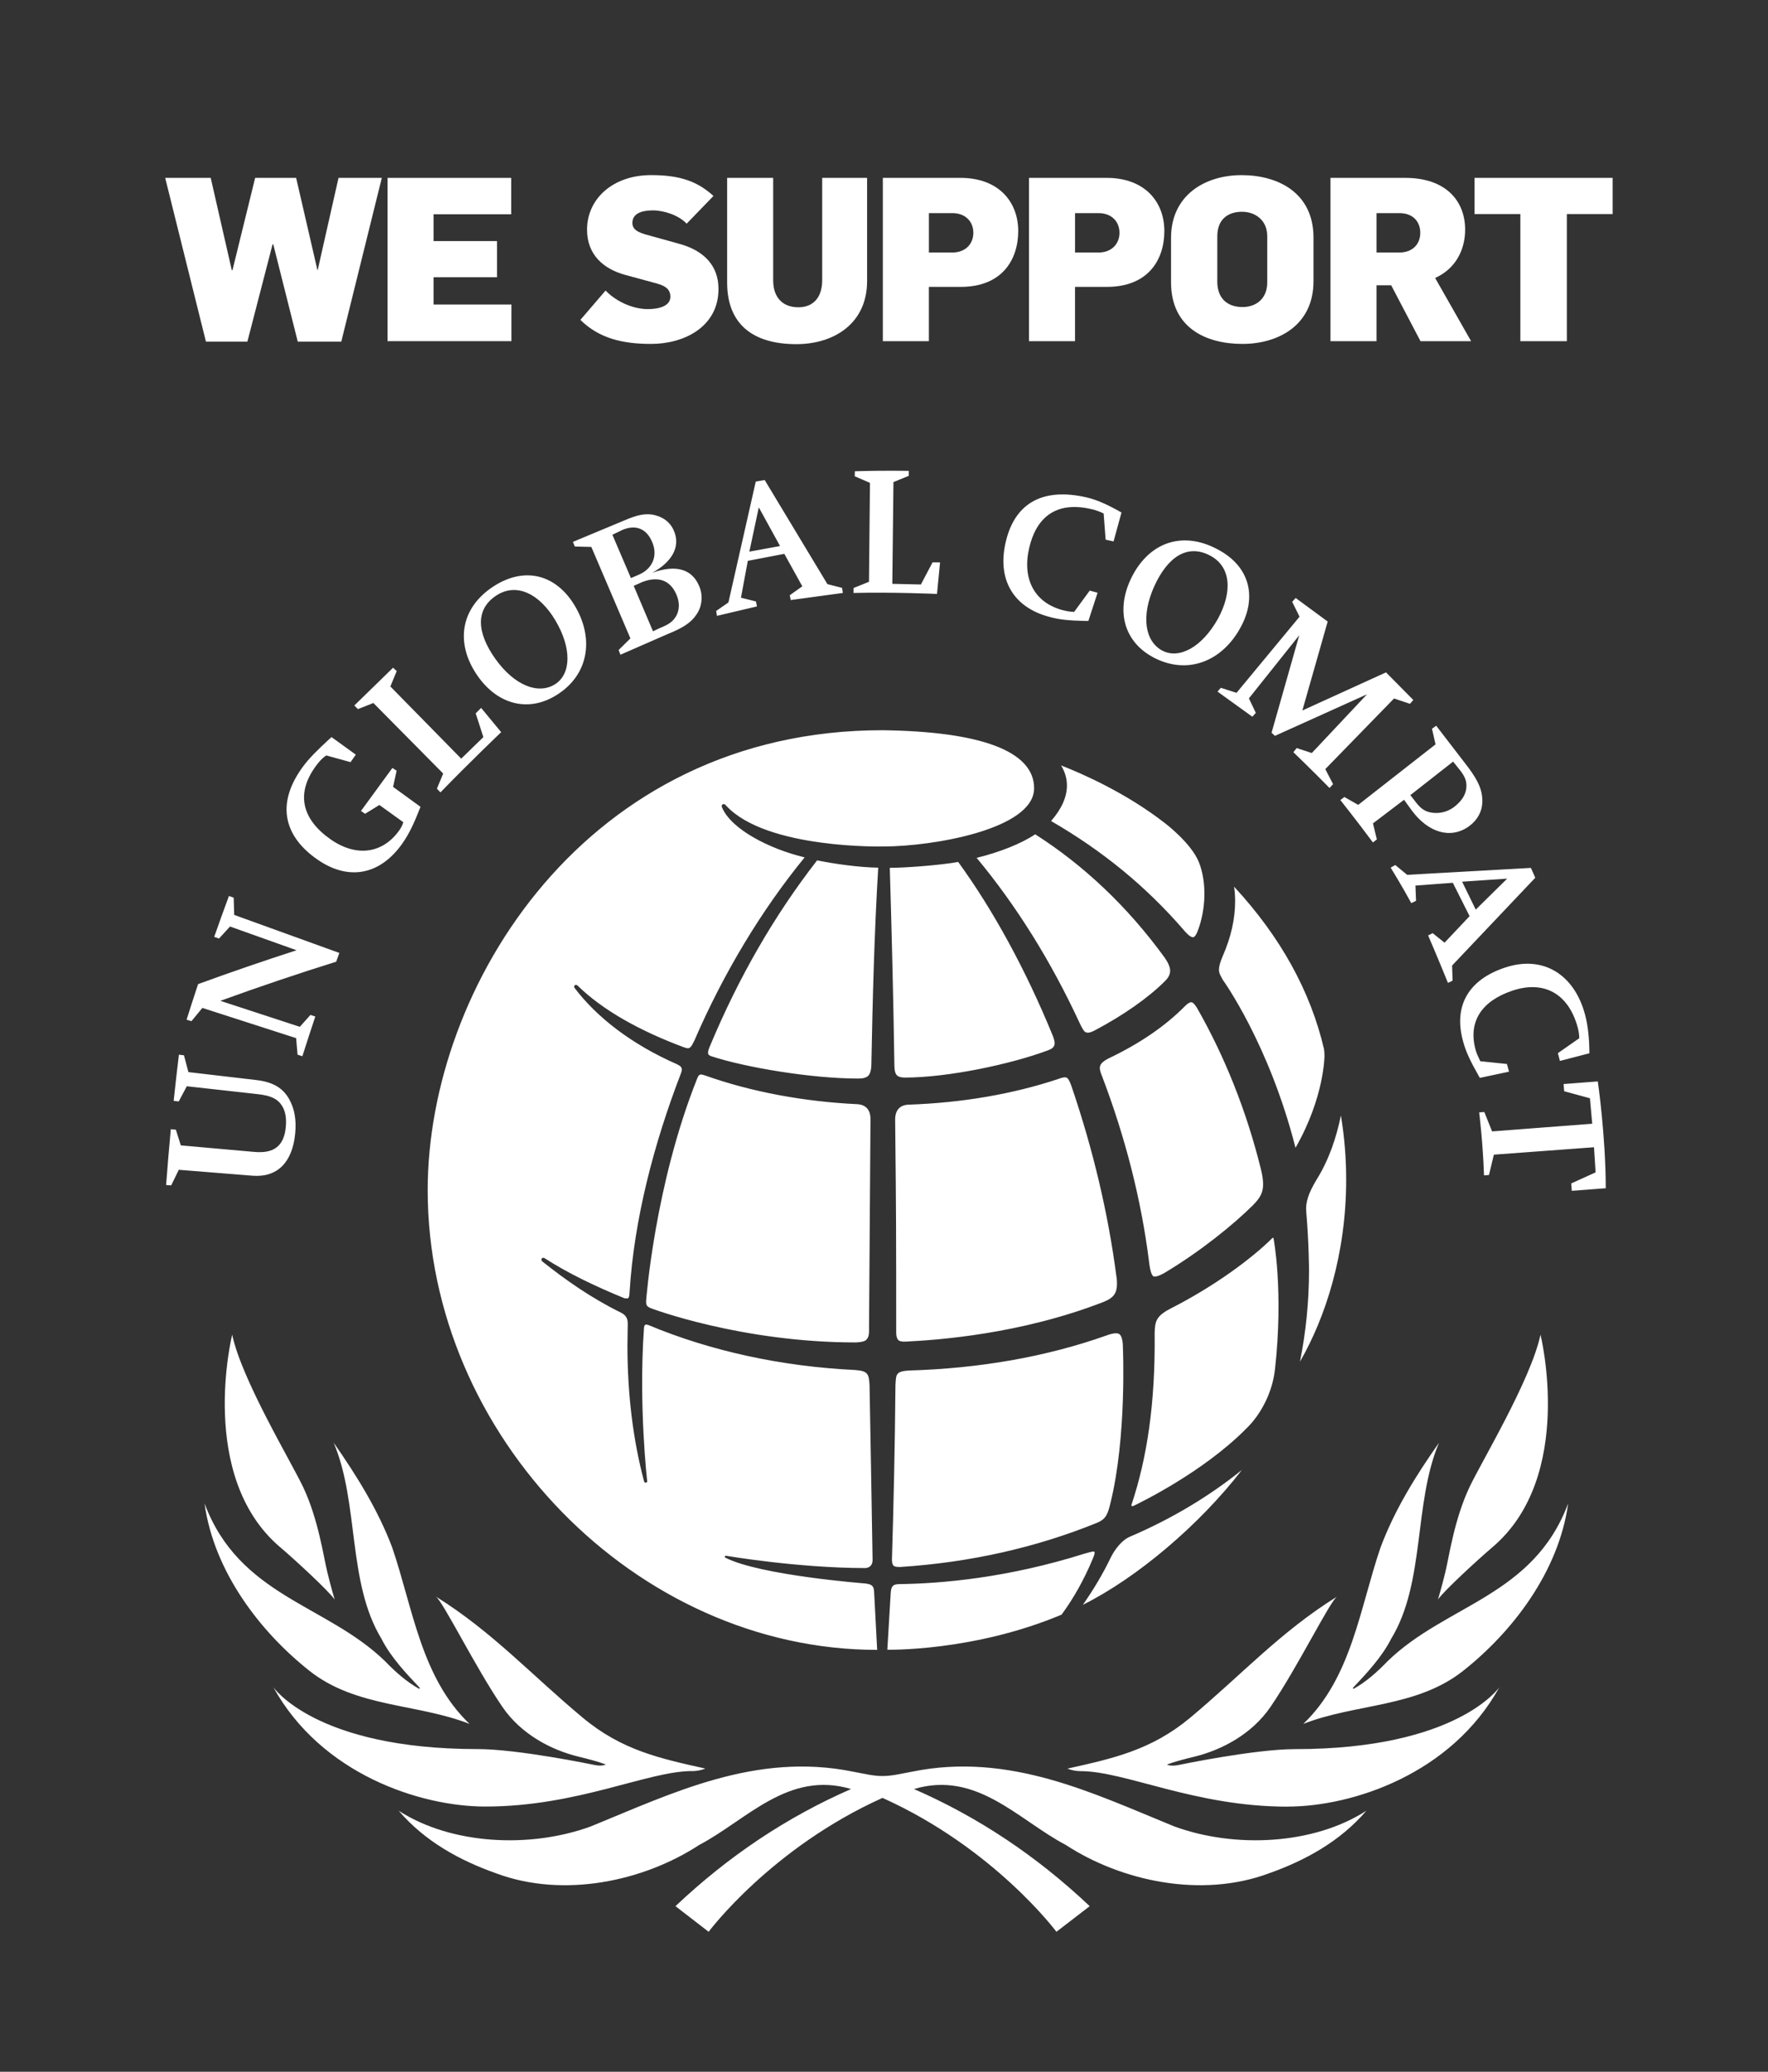       <svg width="256" height="300" viewBox="0 0 256 300" fill="none" xmlns="http://www.w3.org/2000/svg">
        <rect x="0" y="0" width="256" height="300" fill="#333333" stroke="none"/>
        <path d="M23.91 25.757H30.51L33.562 39.123H33.661L36.945 25.757H42.88L45.965 39.123H45.998L49.017 25.757H55.286L49.417 49.47H43.115L39.567 35.376H39.467L35.82 49.47H29.819L23.918 25.757H23.91Z" fill="white" />
        <path d="M56.113 25.758H74.02V31.03H62.78V34.91H71.965V40.149H62.78V44.095H74.053V49.401H56.113V25.754V25.758Z" fill="white" />
        <path d="M84.039 46.319L87.686 42.072C89.047 43.499 91.433 44.76 93.82 44.76C95.312 44.76 97.07 44.363 97.07 42.969C97.07 41.675 96.007 41.278 94.717 40.947L90.573 39.818C87.356 38.954 85.002 36.865 85.002 33.251C85.002 28.838 88.683 25.356 94.287 25.356C98.567 25.356 101.052 26.32 103.306 28.375L99.427 32.387C98.265 31.159 96.143 30.464 94.518 30.464C92.893 30.464 91.566 30.927 91.566 32.288C91.566 33.516 92.926 33.813 94.651 34.277L98.232 35.273C101.879 36.237 104.034 38.424 104.034 41.84C104.034 47.378 98.993 49.801 94.283 49.801C90.238 49.801 86.789 49.04 84.035 46.319H84.039Z" fill="white" />
        <path d="M105.287 40.914V25.757H111.953V40.583C111.953 43.102 113.347 44.495 115.601 44.495C117.723 44.495 119.05 43.102 119.05 40.583V25.757H125.551V40.715C125.551 46.749 120.874 49.834 115.303 49.834C109.067 49.834 105.287 46.981 105.287 40.914Z" fill="white" />
        <path d="M127.836 25.757H139.076C144.647 25.757 147.434 29.273 147.434 33.45C147.434 37.627 145.081 41.542 139.109 41.542H134.498V49.404H127.832V25.757H127.836ZM137.885 36.568C139.808 36.568 140.937 35.306 140.937 33.714C140.937 32.122 139.841 30.861 137.885 30.861H134.502V36.564H137.885V36.568Z" fill="white" />
        <path d="M148.996 25.757H160.236C165.807 25.757 168.594 29.273 168.594 33.45C168.594 37.627 166.241 41.542 160.269 41.542H155.659V49.404H148.992V25.757H148.996ZM159.045 36.568C160.968 36.568 162.097 35.306 162.097 33.714C162.097 32.122 161.001 30.861 159.045 30.861H155.662V36.564H159.045V36.568Z" fill="white" />
        <path d="M169.562 40.881V34.446C169.562 28.243 174.504 25.36 179.777 25.36C185.05 25.36 190.19 27.912 190.19 34.413V40.715C190.19 47.183 184.984 49.801 179.909 49.801C174.537 49.801 169.562 47.415 169.562 40.881ZM183.491 40.914V34.181C183.491 31.894 181.766 30.666 179.843 30.666C177.788 30.666 176.262 31.762 176.262 34.215V40.815C176.262 43.168 177.689 44.462 179.909 44.462C181.899 44.462 183.491 43.234 183.491 40.914Z" fill="white" />
        <path d="M192.648 25.758H203.492C209.327 25.758 212.147 29.074 212.147 33.251C212.147 36.138 210.787 38.921 207.801 40.248L213.008 49.401H205.68L201.436 41.307H199.315V49.401H192.648V25.754V25.758ZM202.598 36.568C204.554 36.568 205.65 35.34 205.65 33.715C205.65 32.089 204.588 30.861 202.631 30.861H199.315V36.564H202.598V36.568Z" fill="white" />
        <path d="M220.141 30.997H213.508V25.757H233.507V30.997H226.874V49.404H220.141V30.997Z" fill="white" />
        <path d="M166.958 184.778C166.535 184.418 166.377 182.69 166.377 182.69C165.248 173.714 162.943 164.684 159.567 155.819C159.376 155.352 159.251 154.977 159.251 154.653C159.251 154.197 159.483 153.8 160.498 153.27C165.024 151.119 168.734 148.571 171.532 145.736C171.977 145.28 172.312 145.104 172.481 145.133H172.507C172.676 145.133 172.97 145.361 173.312 145.935C177.386 153.065 180.489 160.896 182.556 169.221C182.776 170.133 182.894 170.85 182.894 171.464C182.894 172.663 182.49 173.45 181.397 174.542C178.643 177.285 173.841 181.19 168.683 184.278C168.576 184.337 167.326 185.095 166.958 184.775M162.593 195.129C162.593 195.129 162.627 193.548 162.071 193.184C161.568 192.838 160.306 193.349 160.306 193.349C151.441 196.501 141.76 198.159 131.582 198.457C129.655 198.585 129.762 199.034 129.659 200.549C129.582 209.51 129.387 217.967 129.155 225.633C129.155 225.633 129.093 226.416 129.368 226.707C129.611 226.946 130.369 226.902 130.369 226.902C140.488 226.247 150.084 224.078 158.898 220.485C160.203 219.927 160.413 219.154 160.781 217.684C163.174 208.043 162.593 195.133 162.593 195.133M158.659 149.13C162.645 147.016 166.329 144.449 168.716 142.034C169.223 141.523 169.429 141.067 169.429 140.567C169.429 140.066 169.19 139.471 168.653 138.688C163.244 131.231 156.854 125.245 149.893 120.81C147.908 122.145 144.76 123.402 141.414 124.219C147.172 131.154 152.151 139.144 156.276 148.027C156.692 148.917 156.968 149.421 157.273 149.498C157.655 149.634 158.229 149.373 158.659 149.13ZM151.662 152.123C152.173 151.925 152.5 151.789 152.673 151.336C152.831 150.895 152.438 149.976 152.438 149.976C148.522 140.39 143.731 131.657 138.741 124.814C136.042 125.303 130.744 125.682 128.839 125.664C129.129 135.349 129.365 144.964 129.504 154.238C129.504 155.061 129.655 155.532 129.916 155.745C130.1 155.925 130.519 156.036 130.979 156.036C137.34 156.036 146.426 154.072 151.658 152.123M158.501 224.85C158.512 224.633 158.299 224.673 158.299 224.673C158.104 224.681 157.799 224.751 157.045 224.968C145.974 228.468 136.329 229.317 130.148 229.384C129.28 229.424 129.045 229.667 128.971 230.693L128.482 238.885C128.482 238.885 140.943 239.175 153.71 233.807C155.456 231.439 156.982 228.711 158.229 225.714C158.365 225.39 158.475 225.111 158.501 224.85ZM184.409 179.336C184.376 179.112 184.185 179.322 184.185 179.322C181.243 182.245 175.827 186.264 169.484 189.489C167.436 190.551 167.219 191.309 167.19 193.077C167.296 203.292 166.068 211.175 163.855 217.831C163.855 217.831 163.667 218.301 164.266 217.992C164.851 217.698 174.132 213.264 180.464 206.855C182.622 204.777 184.262 201.549 184.615 198.254C185.872 186.929 184.409 179.336 184.409 179.336ZM187.582 166.206C191.781 158.882 191.781 152.877 191.781 152.877C191.781 152.498 191.744 152.167 191.715 151.925C189.77 143.563 185.416 135.65 178.688 128.392C178.802 129.091 178.842 129.775 178.842 130.477C178.842 133.032 178.261 135.65 177.092 138.338C176.665 139.324 176.5 139.945 176.5 140.431C176.5 140.945 176.739 141.28 177.059 141.89C177.059 141.89 183.743 151.101 187.586 166.206M91.168 186.988C91.816 176.671 94.617 165.75 98.603 155.41C98.692 155.182 98.728 154.999 98.728 154.866C98.71 154.546 98.567 154.366 97.993 154.09C91.477 151.226 86.454 147.343 83.226 143.096C83.226 143.096 83.024 142.857 83.226 142.673C83.417 142.512 83.638 142.721 83.638 142.721C87.304 146.314 92.749 149.314 98.993 151.638C99.258 151.737 99.456 151.789 99.614 151.789C99.879 151.789 100.096 151.623 100.537 150.693C104.747 140.934 110.274 131.775 116.51 124.153C111.259 122.88 105.895 120.056 104.56 116.949C104.56 116.949 104.391 116.607 104.63 116.475C104.928 116.328 105.145 116.663 105.145 116.663C110.991 122.994 127.945 122.571 127.945 122.571C135.031 122.571 149.735 120.09 149.735 114.14C149.735 108.735 141.936 105.919 127.765 105.738C84.888 105.738 61.929 142.857 61.929 172.332C61.929 207.907 92.139 238.907 127.011 238.907C126.971 238.333 126.57 230.553 126.57 230.553C126.526 229.693 126.324 229.413 125.258 229.288C125.258 229.288 110.042 228.122 105.042 225.56C104.85 225.427 104.957 225.229 105.218 225.295C105.218 225.295 115.488 227.049 125.239 227.06C125.239 227.06 126.346 227.115 126.346 225.887C126.346 224.787 125.908 200.637 125.908 200.637C125.839 198.821 125.559 198.527 123.813 198.38C113.215 197.879 102.883 195.633 93.919 191.882C93.68 191.801 93.562 191.768 93.444 191.831C93.246 191.923 93.246 192.309 93.246 192.309C92.452 203.472 93.702 214.4 93.702 214.4C93.75 214.588 93.676 214.683 93.503 214.691C93.305 214.727 93.257 214.499 93.257 214.499C91.657 208.495 90.867 201.924 90.849 194.967C90.849 194.46 90.896 191.636 90.896 191.636C90.893 190.89 90.595 190.415 89.907 190.07C85.631 187.974 81.877 185.334 78.509 182.649C78.509 182.649 78.266 182.432 78.472 182.205C78.641 182.054 78.84 182.179 78.84 182.179C82.314 184.422 86.289 186.297 90.429 187.996L90.896 188.021C91.135 187.86 91.128 187.525 91.168 186.992M173.422 134.805C174.58 131.834 174.797 127.752 173.555 124.752C172.382 121.979 168.653 119.174 168.653 119.174C163.002 114.776 156.633 112.004 153.644 110.835C154.199 111.761 154.489 112.732 154.489 113.732C154.489 115.434 153.695 117.159 152.191 118.887C159.648 123.197 165.951 128.363 171.403 134.672C171.403 134.672 172.271 135.761 172.76 135.717C173.128 135.673 173.422 134.805 173.422 134.805ZM189.542 183.885C189.542 188.459 189.086 192.938 188.229 197.177C191.921 190.794 194.921 181.565 194.921 170.832C194.921 167.828 194.69 164.717 194.157 161.518C193.513 164.684 192.461 167.872 190.656 170.784C189.457 172.766 189.009 174.134 189.141 175.483C189.524 179.94 189.542 183.881 189.542 183.881M160.847 225.504C159.685 227.935 158.299 230.237 156.791 232.384C164.7 228.439 173.727 220.754 179.82 212.856C175.095 216.661 169.672 219.923 163.612 222.519C162.435 223.004 161.398 224.394 160.851 225.504M126.044 162.051C126.044 160.669 125.353 159.974 124.147 159.889C116.381 159.525 108.796 158.098 102.218 155.774C101.887 155.66 101.644 155.587 101.504 155.587C101.276 155.609 101.126 155.686 100.927 156.227C94.79 171.63 93.566 188.26 93.566 188.26C93.5 189.04 93.698 189.191 94.235 189.433C94.235 189.433 107.251 194.39 123.923 194.39C123.923 194.39 125.077 194.353 125.386 194.055C125.809 193.633 125.857 193.313 125.835 191.978C125.886 183.764 126.044 162.047 126.044 162.047M102.791 151.494C102.383 152.377 102.567 152.653 102.567 152.653C102.67 152.844 102.96 152.936 102.96 152.936C107.957 154.583 117.551 156.179 124.265 156.179C125.008 156.179 125.438 156.036 125.706 155.789C125.978 155.528 126.162 154.984 126.173 154.068C126.35 144.78 126.596 135.117 127.162 125.642C124.276 125.594 120.768 125.083 118.315 124.583C112.105 132.573 106.95 141.534 102.791 151.491M131.166 194.269C135.803 194.033 147.716 193.206 159.729 188.547C161.358 187.922 161.722 187.154 161.733 185.918C161.733 185.598 161.726 185.26 161.663 184.914C160.472 175.755 158.284 166.504 155.184 157.396C154.769 156.201 154.556 156.002 154.195 156.002C153.982 156.002 153.669 156.076 153.206 156.249C146.591 158.444 139.293 159.69 131.553 159.959C130.074 160.007 129.607 161.04 129.615 162.099C129.659 166.857 129.762 174.354 129.762 184.436C129.762 186.992 129.766 190.411 129.766 192.893C129.766 192.893 129.729 193.677 130.056 194.033C130.255 194.228 130.641 194.298 131.17 194.269M29.616 217.698C34.657 231.185 47.273 232.311 55.745 240.536C57.307 242.157 58.932 243.573 60.694 244.547L60.8 244.422C58.837 242.349 56.575 239.966 55.226 237.285C50.273 229.126 52.027 217.698 48.317 208.914C51.67 213.712 54.737 218.651 56.789 224.078C59.808 232.932 60.977 242.926 67.989 249.629C60.407 246.654 51.56 247.287 44.817 241.948C37.724 236.337 30.98 227.622 29.616 217.702M100.206 256.461C101.313 256.461 102.126 256.093 102.126 256.093C95.551 254.633 90.021 253.431 84.399 248.743C76.964 242.555 71.294 236.282 63.102 231.182C64.113 231.836 68.805 241.385 72.721 247.129C75.435 251.133 79.843 253.405 83.689 254.347C87.013 255.152 87.708 255.516 87.708 255.516C87.708 255.516 87.15 255.821 85.958 255.549C85.958 255.549 75.049 253.273 69.147 253.273C45.651 253.273 39.569 244.297 39.569 244.297C46.515 256.906 60.859 261.594 70.272 261.594C83.664 261.594 93.764 256.454 100.206 256.454M186.417 261.601C195.811 261.601 210.155 256.909 217.108 244.305C217.108 244.305 211.038 253.28 187.531 253.28C181.655 253.28 170.756 255.556 170.756 255.556C169.547 255.828 168.977 255.523 168.977 255.523C168.977 255.523 169.675 255.163 173.018 254.354C176.853 253.409 181.269 251.137 183.982 247.136C187.906 241.393 192.583 231.84 193.609 231.189C185.402 236.285 179.732 242.562 172.315 248.75C166.675 253.438 161.141 254.637 154.563 256.101C154.563 256.101 155.376 256.468 156.486 256.468C162.924 256.468 173.025 261.609 186.417 261.609M40.54 224.015C42.838 225.971 47.585 230.365 48.457 231.612C48.457 231.612 47.92 229.829 47.387 227.622C46.85 225.431 46.1 220.015 43.908 215.363C42.184 211.708 34.999 199.795 33.62 193.265C33.62 193.265 28.52 213.771 40.54 224.019M188.704 249.629C196.282 246.654 205.103 247.287 211.85 241.948C218.954 236.337 225.698 227.622 227.065 217.702C222.017 231.189 209.394 232.314 200.926 240.54C199.367 242.161 197.749 243.577 195.988 244.551L195.885 244.426C197.834 242.352 200.088 239.97 201.444 237.289C206.401 229.13 204.651 217.702 208.361 208.918C204.985 213.716 201.926 218.654 199.896 224.081C196.878 232.936 195.705 242.93 188.707 249.633M170.025 264.469C158.343 259.708 146.168 253.67 132.075 256.542C130.475 256.832 129.181 257.174 127.784 257.174C126.386 257.174 125.11 256.832 123.518 256.542C109.402 253.674 97.235 259.708 85.554 264.469C76.825 267.665 65.404 267.153 57.73 262.201C61.514 266.639 66.606 269.415 71.85 271.268C81.605 274.901 93.18 272.423 101.247 267.153C108.156 263.51 114.127 256.351 123.232 259.057C113.947 263.109 105.487 268.757 97.805 276.019L102.607 279.729C102.607 279.729 111.62 267.62 127.784 260.34C143.959 267.62 152.967 279.729 152.967 279.729L157.784 276.019C150.103 268.753 141.616 263.109 132.339 259.057C141.451 256.351 147.411 263.513 154.32 267.153C162.41 272.423 173.977 274.897 183.729 271.268C188.972 269.415 194.05 266.639 197.845 262.201C190.167 267.153 178.754 267.665 170.021 264.469M216.13 224.015C228.157 213.768 223.058 193.261 223.058 193.261C221.679 199.791 214.486 211.708 212.769 215.36C210.574 220.015 209.817 225.427 209.287 227.619C208.758 229.825 208.214 231.608 208.214 231.608C209.078 230.365 213.832 225.971 216.134 224.012M26.189 165.857C29.737 166.173 33.286 166.489 36.83 166.802C39.669 167.059 41.11 165.938 41.375 163.25C41.504 161.989 41.342 160.988 40.893 160.216C40.242 159.132 39.264 158.65 37.323 158.437C33.9 158.058 30.473 157.675 27.049 157.293C26.656 158.025 26.27 158.757 25.88 159.492C25.637 159.466 25.391 159.444 25.145 159.415C25.384 157.179 25.634 154.951 25.906 152.719C26.152 152.748 26.395 152.781 26.638 152.811C26.851 153.623 27.061 154.436 27.281 155.245C30.543 155.624 33.811 156.006 37.077 156.389C39.54 156.675 40.974 157.539 41.901 159.209C42.651 160.595 42.934 162.183 42.743 164.132C42.335 168.35 40.136 170.526 36.562 170.247C33.002 169.96 29.447 169.677 25.887 169.39C25.516 170.14 25.156 170.894 24.788 171.648C24.542 171.633 24.299 171.611 24.053 171.596C24.255 168.898 24.479 166.202 24.733 163.511C24.979 163.529 25.222 163.555 25.465 163.581C25.704 164.338 25.943 165.099 26.182 165.857M31.907 144.924C35.745 146.181 39.577 147.435 43.412 148.685C43.927 148.112 44.438 147.538 44.953 146.964C45.184 147.042 45.42 147.123 45.655 147.196C45.015 149.108 44.394 151.024 43.783 152.943C43.552 152.873 43.316 152.796 43.085 152.723C43.011 151.928 42.949 151.127 42.879 150.325C38.356 148.865 33.83 147.409 29.303 145.95C28.77 146.589 28.244 147.229 27.719 147.873C27.483 147.795 27.248 147.722 27.016 147.652C27.561 145.931 28.116 144.214 28.682 142.504C33.436 140.769 38.187 139.136 42.941 137.599C39.731 136.456 36.521 135.305 33.308 134.161C32.771 134.739 32.241 135.323 31.712 135.904C31.48 135.823 31.245 135.742 31.017 135.661C31.712 133.68 32.418 131.705 33.15 129.738C33.377 129.819 33.605 129.911 33.837 129.992C33.859 130.826 33.885 131.654 33.911 132.481C38.985 134.319 44.066 136.158 49.137 137.989C48.983 138.412 48.832 138.835 48.677 139.258C43.085 141.011 37.496 142.894 31.91 144.924M56.91 113.938L60.889 116.832C59.94 119.255 59.245 120.737 58.26 122.138C55.028 126.737 50.409 127.605 45.883 124.406C41.294 121.2 39.823 116.567 43.802 111.099C44.673 109.875 45.968 108.603 47.67 107.033L48.008 106.738L51.523 109.276L50.758 110.36L47.251 109.393C46.784 109.687 46.412 110.066 46.059 110.504C42.644 114.78 43.706 118.637 47.894 121.557C51.634 124.153 55.469 123.616 57.885 120.137C58.326 119.475 58.388 119.049 58.388 119.049L54.932 116.563L52.865 117.839L52.266 117.431L56.818 111.202L57.429 111.599L56.914 113.949L56.91 113.938ZM64.168 112.008L54.064 101.797L51.832 102.679L51.303 102.161L56.917 96.686L57.443 97.175L56.524 99.403L66.783 109.857L69.989 106.735L68.879 103.297L69.665 102.506L72.57 106.021C72.57 106.021 68.169 110.21 63.775 114.74L63.264 114.203L64.172 112.011L64.168 112.008ZM69.169 97.888C65.874 93.178 66.617 88.012 71.544 84.853C76.126 81.948 80.549 83.302 83.178 87.629C86.05 92.362 85.282 97.597 80.781 100.521C76.666 103.234 72.103 102.094 69.169 97.888ZM71.714 95.391C74.497 99.293 77.953 100.609 80.373 99.079C82.711 97.594 82.803 93.858 80.417 89.832C78.134 85.997 74.828 84.342 71.923 86.195C68.812 88.184 69.011 91.589 71.717 95.391M91.279 92.439L85.624 79.198L83.23 79.139L82.954 78.466L90.948 75.131C92.83 74.374 94.033 74.282 95.298 74.742C96.415 75.135 97.213 75.9 97.629 76.977C98.519 79.209 97.291 81.386 94.448 82.938C97.923 81.695 100.273 82.412 101.287 84.982C101.817 86.328 101.64 87.846 100.857 88.971C100.085 90.137 98.953 90.898 96.699 91.803L89.837 94.807L89.576 94.123L91.279 92.442V92.439ZM91.356 83.713L92.426 83.246C94.386 82.452 95.279 80.603 94.481 78.61C93.702 76.613 92.139 75.892 90.139 76.727L88.672 77.437L91.356 83.71V83.713ZM94.555 91.413L95.489 90.968C96.886 90.409 97.471 89.986 97.952 89.126C98.394 88.24 98.412 87.284 97.996 86.225C97.136 84.052 95.356 83.357 92.978 84.287L91.76 84.835L94.551 91.416L94.555 91.413ZM108.281 81.209L107.288 86.548L109.458 87.092L109.601 87.813L103.813 89.177L103.696 88.471L105.472 87.24L109.432 69.734L110.723 69.509L119.808 84.585L121.93 85.125L122.044 85.861L114.491 86.89L114.359 86.188L116.172 84.901L113.568 80.198L108.277 81.213L108.281 81.209ZM108.505 79.878L112.947 79.069L109.869 73.466L108.505 79.878ZM125.824 84.243L125.967 69.921L123.765 68.965L123.779 68.241C127.85 68.108 131.593 68.186 131.593 68.186V68.899L129.368 69.807L129.203 84.541L133.343 84.636L135.031 81.43L136.116 81.441L135.674 86.004C135.674 86.004 129.015 85.714 123.581 85.864L123.592 85.147L125.824 84.246V84.243ZM155.519 88.618L157.788 85.522L158.924 85.831L157.593 89.916H157.166C154.684 89.861 153.339 89.725 151.82 89.291C146.661 87.879 144.404 83.853 145.602 78.588C146.834 73.083 150.721 70.495 157.365 72.032C158.931 72.399 160.534 73.16 162.388 74.212L161.24 78.4L160.093 78.146L159.803 74.352C159.803 74.352 159.203 74.047 158.442 73.826C152.787 72.329 149.981 75.102 149.011 79.397C147.989 83.864 149.801 87.236 153.798 88.332C154.394 88.479 154.784 88.574 155.515 88.607M188.571 102.885L200.691 97.362L204.643 101.359L204.158 101.914L201.852 101.142L191.899 111.368L193.024 113.548L192.513 114.103C189.888 111.427 187.277 108.923 187.277 108.923L187.751 108.323L189.946 109.04L197.94 100.535L184.604 106.555L184.118 106.102L188.126 91.987L180.835 101.127L181.839 103.227L181.331 103.782L176.29 100.142L176.768 99.598L179.048 100.322L188.17 89.299L187.104 87.148L187.608 86.589L192.245 90.001L188.575 102.885H188.571ZM203.301 115.813L198.801 119.229L199.363 121.553L198.79 121.987C196.532 118.939 194.076 115.846 194.076 115.846L194.668 115.409L196.661 116.549L207.861 107.786L207.346 105.525L207.956 105.088L212.574 111.092C214.13 113.177 214.619 114.449 214.641 115.935C214.648 117.424 213.986 118.703 212.699 119.652C210.063 121.549 206.787 120.597 204.375 117.295L203.298 115.81L203.301 115.813ZM204.728 115.795C205.577 116.964 206.151 117.405 206.985 117.611C208.1 117.865 209.379 117.707 210.497 116.891C211.519 116.111 212.144 115.258 212.295 114.273C212.427 113.324 212.244 112.603 211.449 111.585L210.405 110.283L204.213 115.137L204.728 115.795ZM210.361 127.833L204.952 128.234L205.037 130.444L204.349 130.775C202.996 128.278 201.363 125.634 201.363 125.634L202.036 125.259L203.753 126.679L221.671 125.675L222.3 127.102L210.258 139.813L210.324 142.008L209.659 142.328C208.21 138.746 206.787 135.452 206.787 135.452L207.449 135.125L209.166 136.504L212.791 132.661L210.365 127.833H210.361ZM211.71 127.671L213.681 131.716L218.237 127.23L211.707 127.671H211.71ZM214.336 153.668L218.197 154.068L218.502 155.182L214.277 156.08L214.071 155.723C212.858 153.561 212.273 152.34 211.857 150.825C210.39 145.553 212.733 141.82 217.947 140.1C223.429 138.283 227.933 141.089 229.496 146.873C229.926 148.439 230.128 150.366 230.139 152.517L225.87 153.627L225.58 152.498L228.672 150.34C228.672 149.88 228.595 149.318 228.43 148.715C227.076 143.81 223.477 141.927 218.965 143.46C214.553 144.953 212.534 147.909 213.667 152.053C213.836 152.645 214.038 152.991 214.306 153.594L214.336 153.671V153.668ZM230.809 166.125L216.307 167.199L215.597 170.144L214.88 170.199C214.726 165.496 214.181 161.08 214.181 161.08L214.924 161.025L216.049 163.831L230.548 162.72L230.217 159.032L226.484 158.014L226.404 156.973L231.356 156.594C231.356 156.594 232.496 164.415 232.507 172.06L227.588 172.435L227.507 171.365L231.037 169.765L230.805 166.125H230.809ZM163.689 83.945C166.123 78.705 170.959 76.771 176.15 79.466C180.982 81.923 182.063 86.434 179.618 90.876C176.974 95.733 172.054 97.722 167.234 95.31C162.84 93.112 161.531 88.618 163.689 83.945ZM167.135 84.89C165.175 89.247 165.789 92.884 168.307 94.215C170.764 95.494 174.047 93.7 176.338 89.626C178.471 85.721 178.279 82.044 175.191 80.437C171.929 78.727 169.076 80.632 167.135 84.89Z" fill="white" />
      </svg>